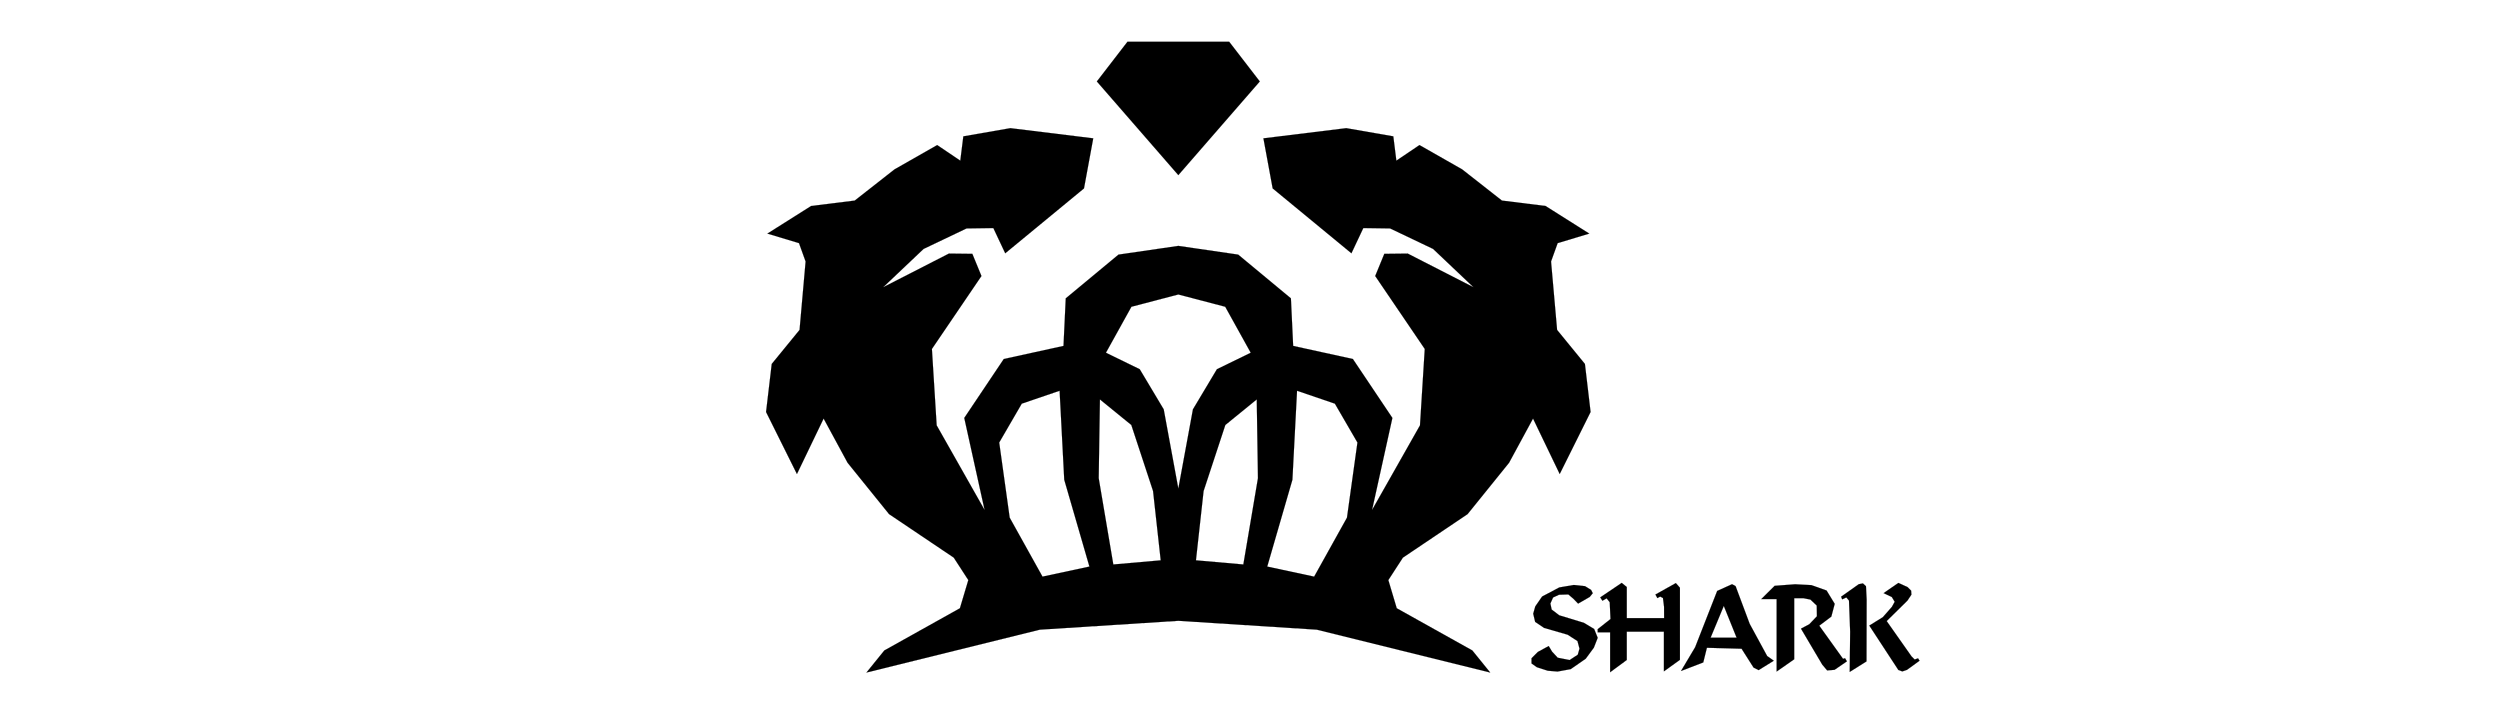 <svg xmlns="http://www.w3.org/2000/svg" xmlns:xlink="http://www.w3.org/1999/xlink" id="&#x56FE;&#x5C42;_1" x="0px" y="0px" width="9921.26px" height="2834.65px" viewBox="0 0 9921.26 2834.65" xml:space="preserve"><g id="XMLID_1_">	<g>		<g id="XMLID_2_">			<g>				<polygon points="7405.13,2326.34 7407.76,2378.78 7407.23,2624.71 7340.55,2666.54 7342.39,2507.22 7337.75,2383.4      7327.14,2370.97 7310.51,2378.47 7306.48,2367.86 7376.51,2318.38 7393.03,2315.17     "></polygon>				<path d="M7611.77,2612.49c1.971,3.21,3.95,6.42,5.921,9.62c-16.58,12.05-33.171,24.1-49.761,36.14     c-6.17,2.12-12.34,4.24-18.52,6.35c-5.29-1.939-10.58-3.89-15.86-5.84c-38.42-58.72-76.84-117.43-115.26-176.149     c17.86-11.08,35.729-22.16,53.59-33.25c12.061-13.74,24.12-27.48,36.19-41.221c3.67-6.68,7.35-13.359,11.029-20.04     c-3.76-6.189-7.52-12.39-11.27-18.59c-10.92-5.24-21.84-10.479-32.75-15.72c19.49-13.49,38.99-26.98,58.49-40.48     c12.26,5.57,24.529,11.141,36.79,16.71c4.67,4.66,9.33,9.33,14,13.99c0.37,5.271,0.75,10.53,1.12,15.8     c-5.261,7.9-10.53,15.801-15.801,23.7c-27.47,27.07-54.939,54.141-82.399,81.21c32.85,46.69,65.71,93.38,98.569,140.07     c4.2,4.14,8.391,8.29,12.591,12.44C7602.88,2615.65,7607.33,2614.07,7611.77,2612.49z"></path>				<path d="M7322,2612.1c2.52,4.12,5.04,8.25,7.57,12.381c-16.4,11.239-32.801,22.479-49.2,33.72c-9.75,0.8-19.5,1.6-29.25,2.41     c-6.42-7.57-12.84-15.141-19.26-22.71c-28.21-47.69-56.42-95.381-84.63-143.061c10.909-5.8,21.819-11.59,32.729-17.38     c10.16-10.61,20.32-21.22,30.47-31.83c-0.239-14.18-0.489-28.35-0.739-42.52c-8.351-7.9-16.7-15.801-25.061-23.7     c-9.45-1.86-18.91-3.71-28.37-5.561c-11.96,0-23.93,0-35.89,0c0,80.83,0,161.67,0,242.5c-23.271,16.24-46.55,32.49-69.82,48.73     c0-95.76,0-191.521,0-287.28c-20.42,0-40.83,0-61.24,0c17.771-17.66,35.551-35.319,53.32-52.979     c27.05-2.04,54.09-4.09,81.14-6.13c21.58,1.13,43.16,2.25,64.74,3.38c20.07,7.109,40.141,14.22,60.21,21.33     c10.78,17.659,21.561,35.319,32.34,52.979c-4.479,16.86-8.949,33.72-13.42,50.58c-15.939,12.04-31.88,24.08-47.819,36.12     c31.42,43.81,62.84,87.62,94.26,131.42C7316.72,2613.7,7319.36,2612.9,7322,2612.1z"></path>				<path d="M6666.76,2332.35c0,95.4,0,190.801,0,286.2c-21.18,15.24-42.35,30.47-63.529,45.71c0-52.49,0-104.97,0-157.45     c-49.15,0-98.301,0-147.44,0c0,37.421,0,74.851,0,112.271c-21.98,16.24-43.97,32.47-65.95,48.7c0-52.75,0-105.511,0-158.261     c-16.49,0-32.99,0-49.479,0c0-4.21,0-8.42,0-12.619c16.97-13.42,33.939-26.841,50.92-40.25     c-1.021-22.23-2.04-44.46-3.061-66.681c-4.08-5.16-8.16-10.319-12.239-15.479c-5.591,3.21-11.181,6.41-16.771,9.609     c-2.88-4.479-5.77-8.96-8.66-13.439c28.44-19.19,56.891-38.38,85.33-57.57c6.65,5.5,13.3,11.01,19.95,16.51     c0,41.17,0,82.341,0,123.511c49.43,0,98.86,0,148.29,0c-0.09-15.011-0.17-30.021-0.26-45.03c-1.45-11.59-2.9-23.17-4.351-34.75     c-3.72-1.92-7.439-3.84-11.16-5.771c-3.68,2.021-7.359,4.03-11.04,6.04c-2.6-4.739-5.199-9.479-7.8-14.21     c27.03-15.149,54.061-30.29,81.09-45.43C6655.99,2320.09,6661.38,2326.22,6666.76,2332.35z"></path>				<path d="M6326.41,2496.07c4.689,11.699,9.38,23.399,14.07,35.1c-5.08,13.03-10.171,26.07-15.25,39.1     c-10.73,14.58-21.461,29.171-32.19,43.75c-19.89,13.811-39.771,27.631-59.66,41.44c-17.47,3.2-34.93,6.39-52.399,9.59     c-12.891-1.08-25.771-2.17-38.65-3.26c-14.42-4.64-28.83-9.28-43.25-13.92c-7.061-4.98-14.12-9.97-21.18-14.96     c0-6.86,0-13.72,0-20.58c8.3-8.34,16.59-16.69,24.88-25.03c14.42-7.85,28.83-15.7,43.25-23.55     c4.489,7.5,8.979,15.01,13.479,22.51c7.4,7.95,14.8,15.9,22.21,23.851c15.75,3.109,31.5,6.22,47.24,9.33     c10.82-7.061,21.63-14.12,32.44-21.181c2.27-8.05,4.54-16.09,6.81-24.14c-2.67-10.021-5.33-20.04-8-30.07     c-12.979-8.39-25.96-16.78-38.95-25.17c-31.149-8.99-62.3-17.97-93.45-26.96c-11.85-7.99-23.689-15.99-35.54-23.99     c-2.569-10.81-5.14-21.62-7.699-32.43c2.71-9.63,5.43-19.25,8.14-28.88c9.04-13.08,18.07-26.17,27.1-39.25     c22.761-12.04,45.521-24.09,68.28-36.13c19.101-3.26,38.21-6.521,57.311-9.78c14.909,1.58,29.819,3.16,44.729,4.74     c8.05,4.939,16.09,9.87,24.14,14.81c2.221,4.391,4.44,8.79,6.66,13.181c-4.04,4.939-8.09,9.869-12.14,14.81     c-15.35,8.84-30.71,17.67-46.06,26.51c-6.271-6.47-12.54-12.93-18.811-19.399c-6.66-5.681-13.33-11.36-19.99-17.03     c-12.34,0.39-24.68,0.79-37.029,1.18c-7.851,3.66-15.69,7.311-23.54,10.96c-3.561,7.95-7.11,15.9-10.67,23.851     c1.68,7.939,3.359,15.89,5.04,23.84c10.069,7.649,20.14,15.3,30.21,22.96c32.579,9.92,65.159,19.84,97.75,29.76     C6299.26,2479.78,6312.84,2487.92,6326.41,2496.07z"></path>				<path d="M7039.31,2622.07l-60.31,37.37l-19.97-10.19l-47.57-74.75l-137.62-3.83l-14.439,58.19l-88.351,33.979l56.07-94.29     l87.5-223.42l59.04-26.76l14.02,7.649l56.061,149.931l69.24,127.43L7039.31,2622.07z M6891.69,2530.52l-50.79-125.96     l-52.37,125.96H6891.69z"></path>				<path d="M6289.73,1444.3l22.51,190.71l-122.5,246.141l-105.9-220.16l-95.12,175.529l-164.64,203.801l-256.71,172.71     l-57.76,89.02l33.359,111.771l300.011,167.54l70.899,87.609l-688.04-170.12l-549.65-35.17l-549.66,35.17l-688.04,170.12     l70.9-87.609l300.01-167.54l33.37-111.771l-57.77-89.02l-256.71-172.71l-164.64-203.801l-95.12-175.529l-105.9,220.16     l-122.5-246.141l22.51-190.71l110.43-135.07l24-271.44l-26.22-72.89l-125.48-37.86l173.57-109.6l173.05-21.5l157.83-123.75     l169.38-96.49l91.76,61.88l12.06-96.49l186.68-32.51l328.79,40.38l-36.71,198.74l-312.53,257.47l-47.19-100.16l-106.45,1.57     l-170.42,81.28l-160.46,152.07l261.14-133.71l92.81,1.05l36.18,88.09l-196.64,289.46l18.88,303.09l190.35,336.12l-80.76-365.49     l156.79-233.87l237.02-51.91l8.92-188.78l209.22-173.57l237.55-34.61l237.54,34.61l209.23,173.57l8.91,188.78l237.02,51.91     l156.79,233.87l-80.76,365.49l190.35-336.12l18.881-303.09l-196.641-289.46l36.181-88.09l92.81-1.05l261.14,133.71     L5687.19,987.86l-170.431-81.28l-106.45-1.57l-47.189,100.16L5050.59,747.7l-36.71-198.74l328.79-40.38l186.68,32.51     l12.061,96.49l91.76-61.88l169.38,96.49l157.83,123.75l173.05,21.5L6307,927.04l-125.48,37.86l-26.22,72.89l24,271.44     L6289.73,1444.3z M5387.03,1756.2l-89.521-154.25l-150.229-51.271l-18.391,353.261l-99.899,344.47l186.22,39.96l130.26-234.061     L5387.03,1756.2z M4992.22,1897.55l-4.79-312.5l-124.68,101.5l-86.32,262.15l-30.37,274.93l188.14,16.48L4992.22,1897.55z      M4963.52,1399.83l-101.2-182.48l-186.13-48.77l-186.14,48.77l-101.2,182.48l134.18,65.41l95.16,159.25l58,314.63l57.99-314.63     l95.17-159.25L4963.52,1399.83z M4606.31,2223.63l-30.37-274.93l-86.32-262.15l-124.68-101.5l-4.79,312.5l58.02,342.561     L4606.31,2223.63z M4323.38,2248.41l-99.9-344.47l-18.39-353.261l-150.23,51.271l-89.52,154.25l41.56,298.109l130.26,234.061     L4323.38,2248.41z"></path>				<path d="M4878.02,165.68c40.49,52.52,80.98,105.05,121.48,157.58l-323.31,371.68l-323.31-371.68     c40.49-52.53,80.98-105.06,121.47-157.58C4608.91,165.68,4743.46,165.68,4878.02,165.68z"></path>			</g>			<g>				<polygon fill="none" stroke="#000000" stroke-width="0.5" stroke-linecap="round" stroke-linejoin="round" points="     7306.48,2367.86 7310.51,2378.47 7327.14,2370.97 7337.75,2383.4 7342.39,2507.22 7340.55,2666.54 7407.23,2624.71      7407.76,2378.78 7405.13,2326.34 7393.03,2315.17 7376.51,2318.38     "></polygon>				<polygon fill="none" stroke="#000000" stroke-width="0.5" stroke-linecap="round" stroke-linejoin="round" points="     6788.53,2530.52 6891.69,2530.52 6840.9,2404.56     "></polygon>				<polygon fill="none" stroke="#000000" stroke-width="0.5" stroke-linecap="round" stroke-linejoin="round" points="     7039.31,2622.07 7012.98,2603.38 6943.74,2475.95 6887.68,2326.02 6873.66,2318.37 6814.62,2345.13 6727.12,2568.55      6671.05,2662.84 6759.4,2628.86 6773.84,2570.67 6911.46,2574.5 6959.03,2649.25 6979,2659.44     "></polygon>				<path fill="none" stroke="#000000" stroke-width="0.5" stroke-linecap="round" stroke-linejoin="round" d="M7147.23,2494.84     c10.909-5.8,21.819-11.59,32.729-17.38c10.16-10.61,20.32-21.22,30.47-31.83c-0.239-14.18-0.489-28.35-0.739-42.52     c-8.351-7.9-16.7-15.801-25.061-23.7c-9.45-1.86-18.91-3.71-28.37-5.561c-11.96,0-23.93,0-35.89,0c0,80.83,0,161.67,0,242.5     c-23.271,16.24-46.55,32.49-69.82,48.73c0-95.76,0-191.521,0-287.28c-20.42,0-40.83,0-61.24,0     c17.771-17.66,35.551-35.319,53.32-52.979c27.05-2.04,54.09-4.09,81.14-6.13c21.58,1.13,43.16,2.25,64.74,3.38     c20.07,7.109,40.141,14.22,60.21,21.33c10.78,17.659,21.561,35.319,32.34,52.979c-4.479,16.86-8.949,33.72-13.42,50.58     c-15.939,12.04-31.88,24.08-47.819,36.12c31.42,43.81,62.84,87.62,94.26,131.42c2.64-0.8,5.28-1.6,7.92-2.4     c2.52,4.12,5.04,8.25,7.57,12.381c-16.4,11.239-32.801,22.479-49.2,33.72c-9.75,0.8-19.5,1.6-29.25,2.41     c-6.42-7.57-12.84-15.141-19.26-22.71C7203.65,2590.21,7175.44,2542.52,7147.23,2494.84z"></path>				<path fill="none" stroke="#000000" stroke-width="0.5" stroke-linecap="round" stroke-linejoin="round" d="M7475.08,2353.79     c10.91,5.24,21.83,10.479,32.75,15.72c3.75,6.2,7.51,12.4,11.27,18.59c-3.68,6.681-7.359,13.36-11.029,20.04     c-12.07,13.74-24.13,27.48-36.19,41.221c-17.86,11.09-35.729,22.17-53.59,33.25c38.42,58.72,76.84,117.43,115.26,176.149     c5.28,1.95,10.57,3.9,15.86,5.84c6.18-2.109,12.35-4.229,18.52-6.35c16.59-12.04,33.181-24.09,49.761-36.14     c-1.971-3.2-3.95-6.41-5.921-9.62c-4.439,1.58-8.89,3.16-13.329,4.74c-4.2-4.15-8.391-8.301-12.591-12.44     c-32.859-46.69-65.72-93.38-98.569-140.07c27.46-27.069,54.93-54.14,82.399-81.21c5.271-7.899,10.54-15.8,15.801-23.7     c-0.37-5.27-0.75-10.529-1.12-15.8c-4.67-4.66-9.33-9.33-14-13.99c-12.261-5.569-24.53-11.14-36.79-16.71     C7514.07,2326.81,7494.57,2340.3,7475.08,2353.79z"></path>				<path fill="none" stroke="#000000" stroke-width="0.5" stroke-linecap="round" stroke-linejoin="round" d="M6588.35,2367.56     c3.721,1.931,7.44,3.851,11.16,5.771c1.45,11.58,2.9,23.16,4.351,34.75"></path>				<path fill="none" stroke="#000000" stroke-width="0.5" stroke-linecap="round" stroke-linejoin="round" d="M6603.86,2408.08     c0.09,15.01,0.17,30.02,0.26,45.03c-49.43,0-98.86,0-148.29,0c0-41.17,0-82.341,0-123.511c-6.65-5.5-13.3-11.01-19.95-16.51     c-28.439,19.19-56.89,38.38-85.33,57.57c2.891,4.479,5.78,8.96,8.66,13.439c5.59-3.199,11.18-6.399,16.771-9.609     c4.079,5.16,8.159,10.319,12.239,15.479c1.021,22.221,2.04,44.45,3.061,66.681c-16.98,13.409-33.95,26.83-50.92,40.25     c0,4.199,0,8.409,0,12.619c16.489,0,32.989,0,49.479,0c0,52.75,0,105.511,0,158.261c21.98-16.23,43.97-32.46,65.95-48.7     c0-37.42,0-74.85,0-112.271c49.14,0,98.29,0,147.44,0c0,52.48,0,104.96,0,157.45c21.18-15.24,42.35-30.47,63.529-45.71     c0-95.399,0-190.8,0-286.2c-5.38-6.13-10.77-12.26-16.16-18.39c-27.029,15.14-54.06,30.28-81.09,45.43     c2.601,4.73,5.2,9.471,7.8,14.21c3.681-2.01,7.36-4.02,11.04-6.04"></path>				<polyline fill="none" stroke="#000000" stroke-width="0.5" stroke-linecap="round" stroke-linejoin="round" points="     4676.19,1939.12 4618.19,1624.49 4523.03,1465.24 4388.85,1399.83     "></polyline>				<polyline fill="none" stroke="#000000" stroke-width="0.5" stroke-linecap="round" stroke-linejoin="round" points="     4388.85,1399.83 4490.05,1217.35 4676.19,1168.58     "></polyline>				<polyline fill="none" stroke="#000000" stroke-width="0.5" stroke-linecap="round" stroke-linejoin="round" points="     4676.19,1168.58 4862.32,1217.35 4963.52,1399.83     "></polyline>				<polyline fill="none" stroke="#000000" stroke-width="0.5" stroke-linecap="round" stroke-linejoin="round" points="     4963.52,1399.83 4829.35,1465.24 4734.18,1624.49 4676.19,1939.12     "></polyline>				<path fill="none" stroke="#000000" stroke-width="0.5" stroke-linecap="round" stroke-linejoin="round" d="M4999.5,323.26     c-40.5-52.53-80.99-105.06-121.48-157.58c-134.56,0-269.11,0-403.67,0c-40.49,52.52-80.98,105.05-121.47,157.58"></path>									<line fill="none" stroke="#000000" stroke-width="0.5" stroke-linecap="round" stroke-linejoin="round" x1="4352.88" y1="323.26" x2="4676.19" y2="694.94"></line>									<line fill="none" stroke="#000000" stroke-width="0.5" stroke-linecap="round" stroke-linejoin="round" x1="4676.19" y1="694.94" x2="4999.5" y2="323.26"></line>				<polyline fill="none" stroke="#000000" stroke-width="0.5" stroke-linecap="round" stroke-linejoin="round" points="     5842.98,2581.36 5913.88,2668.97 5225.84,2498.85 4676.19,2463.68     "></polyline>				<polyline fill="none" stroke="#000000" stroke-width="0.5" stroke-linecap="round" stroke-linejoin="round" points="     4676.19,2463.68 4126.53,2498.85 3438.49,2668.97 3509.39,2581.36     "></polyline>									<line fill="none" stroke="#000000" stroke-width="0.5" stroke-linecap="round" stroke-linejoin="round" x1="3509.39" y1="2581.36" x2="3809.4" y2="2413.82"></line>				<polyline fill="none" stroke="#000000" stroke-width="0.5" stroke-linecap="round" stroke-linejoin="round" points="     3809.4,2413.82 3842.77,2302.05 3785,2213.03 3528.29,2040.32 3363.65,1836.52 3268.53,1660.99 3162.63,1881.15      3040.13,1635.01 3062.64,1444.3 3173.07,1309.23 3197.07,1037.79 3170.85,964.9 3045.37,927.04     "></polyline>				<polyline fill="none" stroke="#000000" stroke-width="0.5" stroke-linecap="round" stroke-linejoin="round" points="     3045.37,927.04 3218.94,817.44 3391.99,795.94 3549.82,672.19 3719.2,575.7 3810.96,637.58 3823.02,541.09 4009.7,508.58      4338.49,548.96 4301.78,747.7 3989.25,1005.17 3942.06,905.01 3835.61,906.58 3665.19,987.86 3504.73,1139.93 3765.87,1006.22      3858.68,1007.27 3894.86,1095.36 3698.22,1384.82 3717.1,1687.91 3907.45,2024.03 3826.69,1658.54 3983.48,1424.67      4220.5,1372.76 4229.42,1183.98 4438.64,1010.41 4676.19,975.8     "></polyline>				<polyline fill="none" stroke="#000000" stroke-width="0.5" stroke-linecap="round" stroke-linejoin="round" points="     4676.19,975.8 4913.73,1010.41 5122.96,1183.98 5131.87,1372.76 5368.89,1424.67 5525.68,1658.54 5444.92,2024.03      5635.27,1687.91 5654.15,1384.82 5457.51,1095.36 5493.69,1007.27 5586.5,1006.22 5847.64,1139.93 5687.19,987.86      5516.76,906.58 5410.31,905.01 5363.12,1005.17 5050.59,747.7 5013.88,548.96 5342.67,508.58 5529.35,541.09 5541.41,637.58      5633.17,575.7 5802.55,672.19 5960.38,795.94 6133.43,817.44 6307,927.04     "></polyline>				<polyline fill="none" stroke="#000000" stroke-width="0.5" stroke-linecap="round" stroke-linejoin="round" points="     6307,927.04 6181.52,964.9 6155.3,1037.79 6179.3,1309.23 6289.73,1444.3 6312.24,1635.01 6189.74,1881.15 6083.84,1660.99      5988.72,1836.52 5824.08,2040.32 5567.37,2213.03 5509.61,2302.05 5542.97,2413.82     "></polyline>									<line fill="none" stroke="#000000" stroke-width="0.5" stroke-linecap="round" stroke-linejoin="round" x1="5542.97" y1="2413.82" x2="5842.98" y2="2581.36"></line>				<path fill="none" stroke="#000000" stroke-width="0.5" stroke-linecap="round" stroke-linejoin="round" d="M6187.94,2441.87     c-10.07-7.66-20.141-15.311-30.21-22.96c-1.681-7.95-3.36-15.9-5.04-23.84c3.56-7.95,7.109-15.9,10.67-23.851     c7.85-3.649,15.689-7.3,23.54-10.96c12.35-0.39,24.689-0.79,37.029-1.18c6.66,5.67,13.33,11.35,19.99,17.03     c6.271,6.47,12.54,12.93,18.811,19.399c15.35-8.84,30.71-17.67,46.06-26.51c4.05-4.94,8.1-9.87,12.14-14.81     c-2.22-4.391-4.439-8.79-6.66-13.181c-8.05-4.939-16.09-9.87-24.14-14.81c-14.91-1.58-29.82-3.16-44.729-4.74     c-19.101,3.26-38.21,6.521-57.311,9.78c-22.76,12.04-45.52,24.09-68.28,36.13c-9.029,13.08-18.06,26.17-27.1,39.25     c-2.71,9.63-5.43,19.25-8.14,28.88c2.56,10.81,5.13,21.62,7.699,32.43c11.851,8,23.69,16,35.54,23.99     c31.15,8.99,62.301,17.97,93.45,26.96c12.99,8.39,25.971,16.78,38.95,25.17c2.67,10.03,5.33,20.05,8,30.07     c-2.27,8.05-4.54,16.09-6.81,24.14c-10.811,7.061-21.62,14.12-32.44,21.181c-15.74-3.11-31.49-6.221-47.24-9.33     c-7.41-7.95-14.81-15.9-22.21-23.851c-4.5-7.5-8.99-15.01-13.479-22.51c-14.42,7.85-28.83,15.7-43.25,23.55     c-8.29,8.34-16.58,16.69-24.88,25.03c0,6.86,0,13.72,0,20.58c7.06,4.99,14.119,9.979,21.18,14.96     c14.42,4.64,28.83,9.28,43.25,13.92c12.88,1.09,25.76,2.18,38.65,3.26c17.47-3.2,34.93-6.39,52.399-9.59     c19.89-13.81,39.771-27.63,59.66-41.44c10.729-14.579,21.46-29.17,32.19-43.75c5.079-13.029,10.17-26.069,15.25-39.1     c-4.69-11.7-9.381-23.4-14.07-35.1c-13.57-8.15-27.15-16.29-40.72-24.44C6253.1,2461.71,6220.52,2451.79,6187.94,2441.87z"></path>				<polygon fill="none" stroke="#000000" stroke-width="0.5" stroke-linecap="round" stroke-linejoin="round" points="     4137.16,2288.37 4323.38,2248.41 4223.48,1903.94 4205.09,1550.68 4054.86,1601.95 3965.34,1756.2 4006.9,2054.31     "></polygon>				<polygon fill="none" stroke="#000000" stroke-width="0.5" stroke-linecap="round" stroke-linejoin="round" points="     5215.21,2288.37 5028.99,2248.41 5128.89,1903.94 5147.28,1550.68 5297.51,1601.95 5387.03,1756.2 5345.47,2054.31     "></polygon>									<line fill="none" stroke="#000000" stroke-width="0.5" stroke-linecap="round" stroke-linejoin="round" x1="4934.2" y1="2240.11" x2="4746.06" y2="2223.63"></line>				<polyline fill="none" stroke="#000000" stroke-width="0.5" stroke-linecap="round" stroke-linejoin="round" points="     4746.06,2223.63 4776.43,1948.7 4862.75,1686.55 4987.43,1585.05 4992.22,1897.55 4934.2,2240.11     "></polyline>									<line fill="none" stroke="#000000" stroke-width="0.5" stroke-linecap="round" stroke-linejoin="round" x1="4418.17" y1="2240.11" x2="4606.31" y2="2223.63"></line>				<polyline fill="none" stroke="#000000" stroke-width="0.5" stroke-linecap="round" stroke-linejoin="round" points="     4606.31,2223.63 4575.94,1948.7 4489.62,1686.55 4364.94,1585.05 4360.15,1897.55 4418.17,2240.11     "></polyline>			</g>		</g>	</g></g></svg>